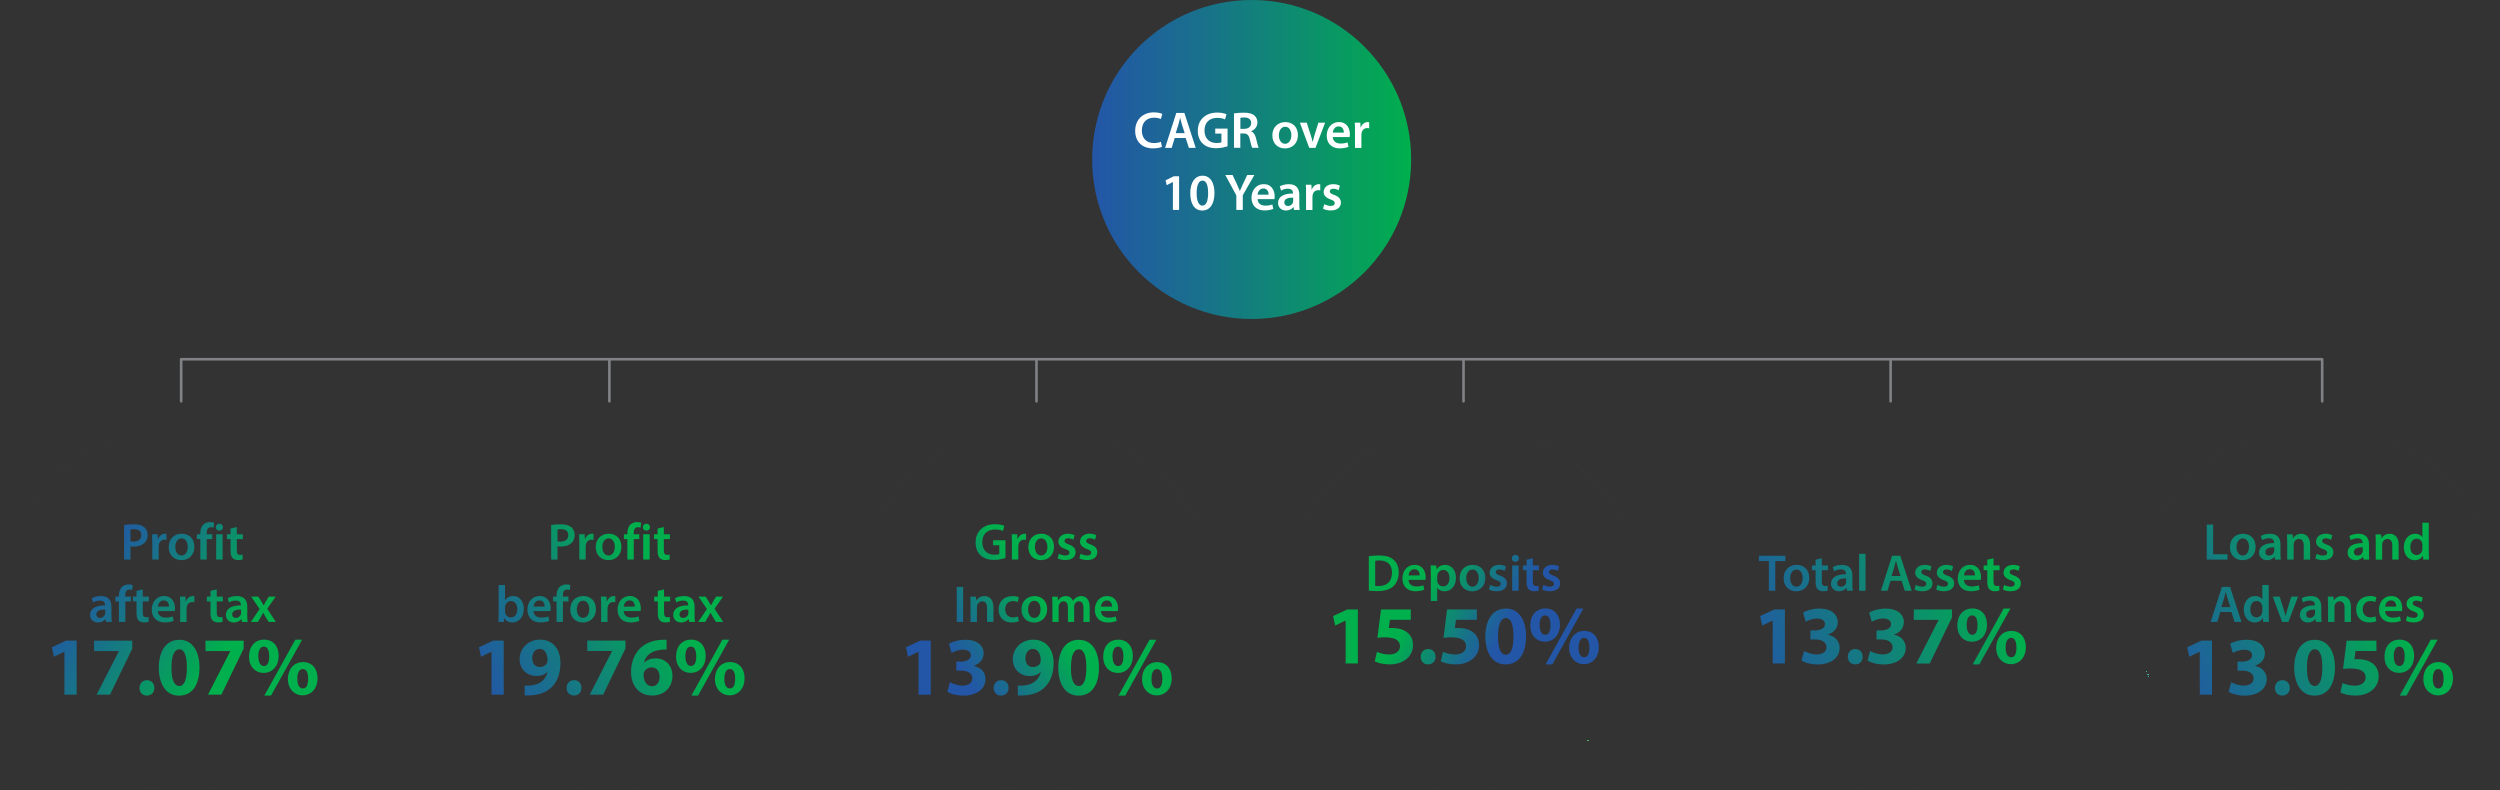 <?xml version="1.0" encoding="UTF-8"?>
<svg id="Layer_1" data-name="Layer 1" xmlns="http://www.w3.org/2000/svg" xmlns:xlink="http://www.w3.org/1999/xlink" viewBox="0 0 481.22 152.06">
  <rect x="0" y="0" width="481.22" height="152.06" fill="#333333" stroke="none"/>
  <defs>
    <style>
      .cls-1 {
        fill: url(#linear-gradient-2);
      }

      .cls-2 {
        fill: #fff;
      }

      .cls-3 {
        fill: url(#linear-gradient-17);
      }

      .cls-4 {
        fill: url(#linear-gradient-15);
      }

      .cls-5 {
        fill: url(#linear-gradient-18);
      }

      .cls-6 {
        fill: url(#linear-gradient-14);
      }

      .cls-7 {
        fill: url(#linear-gradient-20);
      }

      .cls-8 {
        fill: url(#linear-gradient-6);
      }

      .cls-9 {
        stroke: #808285;
        stroke-linecap: round;
        stroke-linejoin: round;
        stroke-width: .5px;
      }

      .cls-9, .cls-10 {
        fill: none;
      }

      .cls-11 {
        fill: url(#linear-gradient-11);
      }

      .cls-12 {
        fill: url(#linear-gradient-10);
      }

      .cls-13 {
        fill: url(#linear-gradient-16);
      }

      .cls-14 {
        fill: url(#linear-gradient-21);
      }

      .cls-15 {
        fill: url(#linear-gradient-5);
      }

      .cls-16 {
        clip-path: url(#clippath);
      }

      .cls-17 {
        fill: url(#linear-gradient-7);
      }

      .cls-18 {
        fill: url(#linear-gradient-24);
      }

      .cls-19 {
        fill: url(#linear-gradient-9);
      }

      .cls-20 {
        fill: url(#linear-gradient-22);
      }

      .cls-21 {
        fill: url(#linear-gradient-3);
      }

      .cls-22 {
        fill: url(#linear-gradient);
      }

      .cls-23 {
        fill: url(#linear-gradient-23);
      }

      .cls-24 {
        fill: url(#linear-gradient-19);
      }

      .cls-25 {
        fill: url(#linear-gradient-4);
      }

      .cls-26 {
        fill: url(#linear-gradient-8);
      }

      .cls-27 {
        fill: url(#linear-gradient-12);
      }

      .cls-28 {
        fill: url(#linear-gradient-13);
      }
    </style>
    <clipPath id="clippath">
      <path class="cls-10" d="m210.23,30.7c0,16.96,13.74,30.7,30.7,30.7,16.96,0,30.7-13.75,30.7-30.7,0-16.96-13.75-30.7-30.7-30.7-16.96,0-30.7,13.74-30.7,30.7"/>
    </clipPath>
    <linearGradient id="linear-gradient" x1="-49" y1="475.32" x2="-48" y2="475.32" gradientTransform="translate(3219.04 29216.47) scale(61.4 -61.4)" gradientUnits="userSpaceOnUse">
      <stop offset="0" stop-color="#2356a7"/>
      <stop offset=".3" stop-color="#1a6d8f"/>
      <stop offset=".92" stop-color="#03a754"/>
      <stop offset="1" stop-color="#00b04c"/>
    </linearGradient>
    <linearGradient id="linear-gradient-2" x1="-48.53" y1="477.38" x2="-47.53" y2="477.38" gradientTransform="translate(13518.58 17451.51) rotate(-31.3) scale(45.28 -45.28)" xlink:href="#linear-gradient"/>
    <linearGradient id="linear-gradient-3" x1="-48.53" y1="477.14" x2="-47.53" y2="477.14" gradientTransform="translate(13518.58 17451.51) rotate(-31.3) scale(45.28 -45.28)" xlink:href="#linear-gradient"/>
    <linearGradient id="linear-gradient-4" x1="-48.53" y1="476.91" x2="-47.53" y2="476.91" gradientTransform="translate(13518.58 17451.51) rotate(-31.3) scale(45.28 -45.28)" xlink:href="#linear-gradient"/>
    <linearGradient id="linear-gradient-5" x1="-48.71" y1="476.4" x2="-47.71" y2="476.4" gradientTransform="translate(11822.3 22252.62) rotate(-21.6) scale(52.07 -52.07)" xlink:href="#linear-gradient"/>
    <linearGradient id="linear-gradient-6" x1="-48.71" y1="476.17" x2="-47.71" y2="476.17" gradientTransform="translate(11822.3 22252.62) rotate(-21.6) scale(52.07 -52.07)" xlink:href="#linear-gradient"/>
    <linearGradient id="linear-gradient-7" x1="-34.53" y1="473.92" x2="-33.53" y2="473.92" gradientTransform="translate(3647.37 -7372.45) rotate(-151.7) scale(17.27 -17.27)" xlink:href="#linear-gradient"/>
    <linearGradient id="linear-gradient-8" x1="-34.53" y1="474.48" x2="-33.53" y2="474.48" gradientTransform="translate(3647.37 -7372.45) rotate(-151.7) scale(17.27 -17.27)" xlink:href="#linear-gradient"/>
    <linearGradient id="linear-gradient-9" x1="-51.37" y1="482.46" x2="-50.37" y2="482.46" gradientTransform="translate(6333.86 7566.14) rotate(-33.5) scale(19.91 -19.91)" xlink:href="#linear-gradient"/>
    <linearGradient id="linear-gradient-10" x1="-51.37" y1="481.98" x2="-50.37" y2="481.98" gradientTransform="translate(6333.86 7566.14) rotate(-33.5) scale(19.91 -19.91)" xlink:href="#linear-gradient"/>
    <linearGradient id="linear-gradient-11" x1="-51.37" y1="481.46" x2="-50.37" y2="481.46" gradientTransform="translate(6333.86 7566.14) rotate(-33.5) scale(19.91 -19.91)" xlink:href="#linear-gradient"/>
    <linearGradient id="linear-gradient-12" x1="-49.09" y1="477.89" x2="-48.09" y2="477.89" gradientTransform="translate(10835.94 15323.62) rotate(-29.4) scale(38.76 -38.76)" xlink:href="#linear-gradient"/>
    <linearGradient id="linear-gradient-13" x1="-49.09" y1="477.63" x2="-48.09" y2="477.63" gradientTransform="translate(10835.94 15323.62) rotate(-29.4) scale(38.76 -38.76)" xlink:href="#linear-gradient"/>
    <linearGradient id="linear-gradient-14" x1="-49.09" y1="477.35" x2="-48.09" y2="477.35" gradientTransform="translate(10835.94 15323.62) rotate(-29.4) scale(38.76 -38.76)" xlink:href="#linear-gradient"/>
    <linearGradient id="linear-gradient-15" x1="-48.21" y1="472.17" x2="-47.29" y2="472.17" gradientTransform="translate(-27253.7 22373.62) rotate(57) scale(74.89 -74.89)" gradientUnits="userSpaceOnUse">
      <stop offset="0" stop-color="#27aae1"/>
      <stop offset=".22" stop-color="#30acc3"/>
      <stop offset=".7" stop-color="#47b479"/>
      <stop offset="1" stop-color="#58b947"/>
    </linearGradient>
    <linearGradient id="linear-gradient-16" x1="-48.28" y1="471.96" x2="-47.36" y2="471.96" xlink:href="#linear-gradient-15"/>
    <linearGradient id="linear-gradient-17" x1="-46.18" y1="476.75" x2="-45.18" y2="476.75" gradientTransform="translate(27645.42 10716.42) rotate(-63.3) scale(61.11 -61.11)" xlink:href="#linear-gradient-15"/>
    <linearGradient id="linear-gradient-18" x1="-48.6" y1="475.14" x2="-47.6" y2="475.14" gradientTransform="translate(3694.28 33823.7) scale(70.94 -70.94)" xlink:href="#linear-gradient-15"/>
    <linearGradient id="linear-gradient-19" x1="-43.87" y1="471.51" x2="-42.87" y2="471.51" gradientTransform="translate(-12260.22 -29881.8) rotate(162.7) scale(68.6 -68.6)" xlink:href="#linear-gradient-15"/>
    <linearGradient id="linear-gradient-20" x1="-48.27" y1="472.37" x2="-47.27" y2="472.37" gradientTransform="translate(-27052.55 25968.56) rotate(52.2) scale(78.99 -78.99)" xlink:href="#linear-gradient-15"/>
    <linearGradient id="linear-gradient-21" x1="-44.48" y1="476.49" x2="-43.48" y2="476.49" gradientTransform="translate(29160.72 -5056.69) rotate(-94.8) scale(61.82 -61.82)" xlink:href="#linear-gradient-15"/>
    <linearGradient id="linear-gradient-22" x1="-52.22" y1="472.88" x2="-51.22" y2="472.88" gradientTransform="translate(-6812.38 13630.78) rotate(33.1) scale(31.87 -31.87)" xlink:href="#linear-gradient"/>
    <linearGradient id="linear-gradient-23" x1="-52.22" y1="472.56" x2="-51.22" y2="472.56" gradientTransform="translate(-6812.38 13630.78) rotate(33.1) scale(31.87 -31.87)" xlink:href="#linear-gradient"/>
    <linearGradient id="linear-gradient-24" x1="-52.22" y1="472.26" x2="-51.22" y2="472.26" gradientTransform="translate(-6812.38 13630.78) rotate(33.1) scale(31.87 -31.87)" xlink:href="#linear-gradient"/>
  </defs>
  <g class="cls-16">
    <rect class="cls-22" x="210.23" y="0" width="61.4" height="61.4"/>
  </g>
  <g>
    <path class="cls-2" d="m223.67,28.26c-.29.15-.93.3-1.73.3-2.13,0-3.43-1.33-3.43-3.38,0-2.21,1.54-3.55,3.59-3.55.81,0,1.39.17,1.63.3l-.27.98c-.32-.14-.76-.26-1.32-.26-1.36,0-2.35.86-2.35,2.47,0,1.47.87,2.42,2.34,2.42.5,0,1.02-.1,1.33-.25l.2.97Z"/>
    <path class="cls-2" d="m226.12,26.56l-.58,1.9h-1.27s2.15-6.72,2.15-6.72h1.56s2.18,6.72,2.18,6.72h-1.32s-.61-1.9-.61-1.9h-2.13Zm1.92-.93l-.53-1.65c-.13-.41-.24-.87-.34-1.26h-.02c-.1.39-.2.86-.32,1.26l-.52,1.65h1.72Z"/>
    <path class="cls-2" d="m236.29,28.15c-.43.16-1.27.38-2.16.38-1.14,0-1.99-.29-2.63-.9-.6-.57-.95-1.46-.94-2.47,0-2.12,1.51-3.49,3.74-3.49.83,0,1.48.17,1.78.32l-.27.99c-.37-.16-.82-.29-1.52-.29-1.43,0-2.44.85-2.44,2.41s.94,2.43,2.33,2.43c.44,0,.77-.06.93-.14v-1.67s-1.19,0-1.19,0v-.97h2.37v3.4Z"/>
    <path class="cls-2" d="m237.54,21.83c.46-.08,1.15-.14,1.85-.14.97,0,1.62.16,2.07.54.37.31.58.78.58,1.34,0,.87-.59,1.46-1.22,1.68v.03c.48.18.77.65.94,1.3.21.84.39,1.61.53,1.87h-1.26c-.1-.2-.26-.75-.45-1.58-.19-.88-.51-1.16-1.21-1.18h-.62s0,2.76,0,2.76h-1.22v-6.63Zm1.22,2.97h.73c.83,0,1.34-.44,1.34-1.11,0-.74-.52-1.08-1.31-1.08-.39,0-.64.03-.76.06v2.12Z"/>
    <path class="cls-2" d="m249.83,25.99c0,1.78-1.25,2.58-2.49,2.58-1.38,0-2.43-.95-2.43-2.5s1.05-2.57,2.51-2.57,2.41,1.02,2.41,2.49Zm-3.66.05c0,.94.46,1.64,1.21,1.64.7,0,1.19-.69,1.19-1.66,0-.76-.34-1.62-1.18-1.62s-1.22.84-1.22,1.64Z"/>
    <path class="cls-2" d="m251.53,23.61l.79,2.46c.14.43.24.82.33,1.22h.03c.09-.4.2-.78.33-1.22l.77-2.46h1.29s-1.85,4.85-1.85,4.85h-1.21s-1.8-4.85-1.8-4.85h1.33Z"/>
    <path class="cls-2" d="m256.55,26.38c.03.88.72,1.25,1.5,1.25.57,0,.98-.08,1.34-.22l.18.85c-.42.17-1,.3-1.69.3-1.57,0-2.5-.97-2.5-2.45,0-1.34.82-2.61,2.37-2.61s2.09,1.29,2.09,2.36c0,.23-.02.41-.04.52h-3.25Zm2.13-.86c0-.45-.19-1.19-1.01-1.19-.76,0-1.08.69-1.13,1.19h2.13Z"/>
    <path class="cls-2" d="m260.82,25.17c0-.66,0-1.13-.04-1.56h1.07s.04.93.04.93h.04c.24-.69.81-1.04,1.33-1.04.12,0,.19,0,.29.03v1.16c-.1-.02-.21-.04-.36-.04-.59,0-.99.38-1.1.93-.02.11-.04.24-.04.38v2.51h-1.23v-3.29Z"/>
  </g>
  <g>
    <path class="cls-2" d="m225.78,35.04h-.02s-1.19.6-1.19.6l-.21-.93,1.57-.78h1.03v6.48h-1.19v-5.37Z"/>
    <path class="cls-2" d="m233.77,37.13c0,2.08-.82,3.39-2.36,3.39s-2.29-1.35-2.3-3.33c0-2.01.86-3.37,2.37-3.37s2.29,1.39,2.29,3.31Zm-3.43.06c0,1.57.43,2.39,1.11,2.39.72,0,1.1-.88,1.1-2.43s-.36-2.39-1.1-2.39c-.66,0-1.12.81-1.11,2.43Z"/>
    <path class="cls-2" d="m237.98,40.41v-2.8s-2.12-3.92-2.12-3.92h1.4s.81,1.72.81,1.72c.23.5.4.88.58,1.33h.02c.17-.43.36-.85.59-1.33l.81-1.72h1.38s-2.23,3.89-2.23,3.89v2.83h-1.23Z"/>
    <path class="cls-2" d="m242.07,38.33c.03.88.72,1.25,1.5,1.25.57,0,.98-.08,1.34-.22l.18.85c-.42.17-1,.3-1.69.3-1.57,0-2.5-.97-2.5-2.45,0-1.34.82-2.61,2.37-2.61s2.09,1.29,2.09,2.36c0,.23-.02.41-.04.52h-3.25Zm2.13-.86c0-.45-.19-1.19-1.01-1.19-.76,0-1.08.69-1.13,1.19h2.13Z"/>
    <path class="cls-2" d="m249.07,40.41l-.08-.54h-.03c-.3.38-.81.65-1.43.65-.98,0-1.52-.71-1.52-1.44,0-1.23,1.09-1.84,2.88-1.83v-.08c0-.32-.13-.85-.99-.85-.48,0-.98.15-1.31.36l-.24-.8c.36-.22.99-.43,1.75-.43,1.55,0,2,.99,2,2.04v1.75c0,.44.02.87.07,1.17h-1.11Zm-.16-2.37c-.87-.02-1.69.17-1.69.91,0,.48.31.7.7.7.49,0,.85-.32.96-.67.03-.09.04-.19.04-.27v-.67Z"/>
    <path class="cls-2" d="m251.4,37.12c0-.66,0-1.13-.04-1.56h1.07s.04.93.04.93h.04c.24-.69.81-1.04,1.33-1.04.12,0,.19,0,.29.03v1.16c-.1-.02-.21-.04-.36-.04-.59,0-.99.38-1.1.93-.02.11-.04.24-.04.38v2.51h-1.23v-3.29Z"/>
    <path class="cls-2" d="m254.89,39.29c.28.17.81.35,1.25.35.54,0,.78-.22.78-.54s-.2-.5-.8-.71c-.95-.33-1.34-.85-1.33-1.42,0-.86.71-1.52,1.83-1.52.54,0,1.01.14,1.29.29l-.24.87c-.21-.12-.6-.28-1.03-.28s-.68.21-.68.51.23.46.85.68c.88.32,1.29.77,1.3,1.48,0,.88-.69,1.51-1.97,1.51-.59,0-1.12-.14-1.47-.34l.24-.89Z"/>
  </g>
  <path class="cls-1" d="m424.77,100.98h1.23v5.71s2.77,0,2.77,0v1.03h-4v-6.74Zm9.4,4.26c0,1.79-1.26,2.59-2.5,2.59-1.38,0-2.44-.95-2.44-2.51s1.05-2.58,2.52-2.58,2.42,1.02,2.42,2.5Zm-3.67.05c0,.94.46,1.65,1.21,1.65.7,0,1.19-.69,1.19-1.67,0-.76-.34-1.63-1.18-1.63s-1.22.84-1.22,1.65Zm7.42,2.43l-.08-.54h-.03c-.3.38-.81.65-1.44.65-.98,0-1.53-.71-1.53-1.45,0-1.23,1.09-1.85,2.89-1.84v-.08c0-.32-.13-.85-.99-.85-.48,0-.98.15-1.31.36l-.24-.8c.36-.22.99-.43,1.76-.43,1.56,0,2.01.99,2.01,2.05v1.76c0,.44.02.87.07,1.17h-1.11Zm-.16-2.38c-.87-.02-1.7.17-1.7.91,0,.48.31.7.7.7.49,0,.85-.32.96-.67.03-.09.04-.19.04-.27v-.67Zm2.5-1.04c0-.56-.01-1.03-.04-1.45h1.08s.06.73.06.73h.03c.21-.38.74-.84,1.55-.84.85,0,1.73.55,1.73,2.09v2.89h-1.23v-2.75c0-.7-.26-1.23-.93-1.23-.49,0-.83.35-.96.72-.04.11-.05.26-.05.4v2.86h-1.24v-3.42Zm5.66,2.29c.28.17.81.35,1.25.35.54,0,.78-.22.78-.54s-.2-.5-.8-.71c-.95-.33-1.35-.85-1.34-1.42,0-.86.71-1.53,1.84-1.53.54,0,1.01.14,1.29.29l-.24.87c-.21-.12-.6-.28-1.03-.28s-.68.21-.68.51.23.46.85.68c.88.32,1.29.77,1.3,1.49,0,.88-.69,1.52-1.98,1.52-.59,0-1.12-.14-1.48-.34l.24-.89Zm9.04,1.13l-.08-.54h-.03c-.3.38-.81.65-1.44.65-.98,0-1.53-.71-1.53-1.45,0-1.23,1.09-1.85,2.89-1.84v-.08c0-.32-.13-.85-.99-.85-.48,0-.98.15-1.31.36l-.24-.8c.36-.22.99-.43,1.76-.43,1.56,0,2.01.99,2.01,2.05v1.76c0,.44.02.87.07,1.17h-1.11Zm-.16-2.38c-.87-.02-1.7.17-1.7.91,0,.48.31.7.7.7.49,0,.85-.32.96-.67.03-.09.04-.19.04-.27v-.67Zm2.5-1.04c0-.56,0-1.03-.04-1.45h1.08s.06.73.06.73h.03c.21-.38.74-.84,1.55-.84.85,0,1.73.55,1.73,2.09v2.89h-1.23v-2.75c0-.7-.26-1.23-.93-1.23-.49,0-.83.35-.96.72-.04.11-.05.26-.05.4v2.86h-1.24v-3.42Zm10.21-3.68v5.73c0,.5.02,1.04.04,1.37h-1.1s-.05-.77-.05-.77h-.02c-.29.54-.88.88-1.59.88-1.16,0-2.08-.99-2.08-2.49,0-1.63,1.01-2.6,2.18-2.6.67,0,1.15.28,1.37.64h.02s0-2.76,0-2.76h1.23Zm-1.23,4.26c0-.1-.01-.22-.03-.32-.11-.48-.5-.87-1.06-.87-.79,0-1.23.7-1.23,1.61s.44,1.54,1.22,1.54c.5,0,.94-.34,1.06-.87.03-.11.04-.23.04-.36v-.73Z"/>
  <path class="cls-21" d="m427.38,117.8l-.58,1.91h-1.27s2.16-6.74,2.16-6.74h1.57s2.19,6.74,2.19,6.74h-1.32s-.61-1.91-.61-1.91h-2.14Zm1.93-.93l-.53-1.66c-.13-.41-.24-.87-.34-1.26h-.02c-.1.39-.2.86-.32,1.26l-.52,1.66h1.73Zm7.39-4.26v5.73c0,.5.02,1.04.04,1.37h-1.1s-.05-.77-.05-.77h-.02c-.29.54-.88.88-1.59.88-1.16,0-2.08-.99-2.08-2.49-.01-1.63,1.01-2.6,2.18-2.6.67,0,1.15.28,1.37.64h.02s0-2.76,0-2.76h1.23Zm-1.23,4.26c0-.1-.01-.22-.03-.32-.11-.48-.5-.87-1.06-.87-.79,0-1.23.7-1.23,1.61s.44,1.54,1.22,1.54c.5,0,.94-.34,1.06-.87.03-.11.04-.23.04-.36v-.73Zm3.33-2.03l.79,2.47c.14.43.24.82.33,1.22h.03c.09-.4.2-.78.33-1.22l.77-2.47h1.3s-1.86,4.87-1.86,4.87h-1.21s-1.81-4.87-1.81-4.87h1.33Zm6.98,4.87l-.08-.54h-.03c-.3.38-.81.65-1.44.65-.98,0-1.53-.71-1.53-1.45,0-1.23,1.09-1.85,2.89-1.84v-.08c0-.32-.13-.85-.99-.85-.48,0-.98.15-1.31.36l-.24-.8c.36-.22.99-.43,1.76-.43,1.56,0,2.01.99,2.01,2.05v1.76c0,.44.02.87.07,1.17h-1.11Zm-.16-2.38c-.87-.02-1.7.17-1.7.91,0,.48.31.7.7.7.49,0,.85-.32.96-.67.03-.09.04-.19.04-.27v-.67Zm2.5-1.04c0-.56-.01-1.03-.04-1.45h1.08s.06.73.06.73h.03c.21-.38.74-.84,1.55-.84.85,0,1.73.55,1.73,2.09v2.89h-1.23v-2.75c0-.7-.26-1.23-.93-1.23-.49,0-.83.35-.96.72-.04.11-.05.26-.05.4v2.86h-1.24v-3.42Zm9.3,3.27c-.26.12-.77.25-1.38.25-1.52,0-2.51-.97-2.51-2.48s1-2.6,2.71-2.6c.45,0,.91.1,1.19.23l-.22.92c-.2-.09-.49-.19-.93-.19-.94,0-1.5.69-1.49,1.58,0,1,.65,1.57,1.49,1.57.43,0,.73-.09.97-.19l.17.91Zm1.69-1.94c.03.88.72,1.26,1.5,1.26.57,0,.98-.08,1.35-.22l.18.85c-.42.17-1,.3-1.7.3-1.58,0-2.51-.97-2.51-2.46,0-1.35.82-2.62,2.38-2.62,1.58,0,2.1,1.3,2.1,2.37,0,.23-.02.41-.04.52h-3.26Zm2.14-.86c.01-.45-.19-1.19-1.01-1.19-.76,0-1.08.69-1.13,1.19h2.14Zm2.09,1.82c.28.17.81.35,1.25.35.54,0,.78-.22.78-.54s-.2-.5-.8-.71c-.95-.33-1.35-.85-1.34-1.42,0-.86.71-1.53,1.84-1.53.54,0,1.01.14,1.29.29l-.24.87c-.21-.12-.6-.28-1.03-.28s-.68.21-.68.51.23.46.85.68c.88.32,1.29.77,1.3,1.49,0,.88-.69,1.52-1.98,1.52-.59,0-1.12-.14-1.48-.34l.24-.89Z"/>
  <path class="cls-25" d="m423.42,125.47h-.03s-1.98.94-1.98.94l-.4-1.82,2.75-1.28h2.02v10.4h-2.35v-8.24Zm6.05,5.86c.43.22,1.42.64,2.42.64,1.26,0,1.9-.61,1.9-1.39,0-1.02-1.02-1.49-2.1-1.49h-.99v-1.74h.94c.82-.02,1.86-.32,1.86-1.2,0-.62-.51-1.09-1.54-1.09-.85,0-1.74.37-2.18.62l-.5-1.76c.62-.4,1.87-.78,3.22-.78,2.22,0,3.46,1.17,3.46,2.59,0,1.1-.62,1.97-1.9,2.42v.03c1.25.22,2.26,1.17,2.26,2.53,0,1.84-1.62,3.19-4.26,3.19-1.34,0-2.48-.35-3.09-.74l.5-1.82Zm8.42,1.09c0-.86.59-1.49,1.44-1.49s1.42.61,1.42,1.49-.58,1.47-1.44,1.47-1.42-.62-1.42-1.47Zm11.56-3.95c0,3.22-1.3,5.43-3.95,5.43s-3.87-2.42-3.89-5.36c0-3.01,1.28-5.39,3.97-5.39s3.87,2.48,3.87,5.33Zm-5.39.06c-.02,2.38.56,3.52,1.5,3.52s1.46-1.18,1.46-3.55-.5-3.52-1.47-3.52c-.9,0-1.5,1.14-1.49,3.55Zm13.38-3.22h-4.03s-.22,1.6-.22,1.6c.22-.03.42-.03.67-.03.99,0,2,.22,2.74.75.78.53,1.26,1.39,1.26,2.61,0,1.94-1.66,3.65-4.47,3.65-1.26,0-2.32-.29-2.9-.59l.43-1.82c.46.22,1.41.51,2.35.51,1.01,0,2.08-.48,2.08-1.58s-.85-1.73-2.93-1.73c-.58,0-.98.03-1.41.1l.69-5.46h5.73v2Zm7.25.91c0,2.18-1.38,3.31-2.88,3.31-1.58,0-2.83-1.18-2.83-3.14s1.14-3.27,2.91-3.27,2.8,1.31,2.8,3.09Zm-3.91.11c0,1.09.37,1.87,1.07,1.87s1.02-.7,1.02-1.87c0-1.06-.29-1.87-1.04-1.87s-1.06.83-1.06,1.87Zm1.15,7.56l5.97-10.76h1.31s-5.99,10.76-5.99,10.76h-1.3Zm10.24-3.35c0,2.18-1.38,3.31-2.88,3.31s-2.82-1.18-2.83-3.14c0-1.86,1.14-3.27,2.91-3.27s2.8,1.31,2.8,3.09Zm-3.89.11c-.02,1.09.35,1.87,1.06,1.87s1.02-.7,1.02-1.87c0-1.06-.27-1.87-1.02-1.87s-1.06.83-1.06,1.87Z"/>
  <path class="cls-15" d="m340.49,108h-1.92v-1.03h5.09v1.03h-1.94s0,5.71,0,5.71h-1.23v-5.71Zm7.77,3.23c0,1.79-1.26,2.59-2.5,2.59-1.38,0-2.44-.95-2.44-2.51s1.05-2.58,2.52-2.58,2.42,1.02,2.42,2.5Zm-3.67.05c0,.94.46,1.65,1.21,1.65.7,0,1.19-.69,1.19-1.67,0-.76-.34-1.63-1.18-1.63s-1.22.84-1.22,1.65Zm6.09-3.83v1.39s1.17,0,1.17,0v.92h-1.17s0,2.15,0,2.15c0,.59.16.9.63.9.21,0,.37-.03.48-.06l.02.94c-.18.07-.5.12-.89.12-.45,0-.83-.15-1.06-.4-.26-.28-.38-.72-.38-1.36v-2.29s-.7,0-.7,0v-.92h.7s0-1.1,0-1.1l1.2-.29Zm4.84,6.26l-.08-.54h-.03c-.3.38-.81.65-1.44.65-.98,0-1.53-.71-1.53-1.45,0-1.23,1.09-1.85,2.89-1.84v-.08c0-.32-.13-.85-.99-.85-.48,0-.98.15-1.31.36l-.24-.8c.36-.22.99-.43,1.76-.43,1.56,0,2.01.99,2.01,2.05v1.76c0,.44.02.87.07,1.17h-1.11Zm-.16-2.38c-.87-.02-1.7.17-1.7.91,0,.48.31.7.7.7.49,0,.85-.32.96-.67.03-.09.04-.19.04-.27v-.67Zm2.5-4.72h1.24v7.1h-1.24v-7.1Zm6.04,5.19l-.58,1.91h-1.27s2.16-6.74,2.16-6.74h1.57s2.19,6.74,2.19,6.74h-1.32s-.61-1.91-.61-1.91h-2.14Zm1.93-.93l-.53-1.66c-.13-.41-.24-.87-.34-1.26h-.02c-.1.39-.2.86-.32,1.26l-.52,1.66h1.73Zm2.93,1.71c.28.17.81.35,1.25.35.54,0,.78-.22.78-.54s-.2-.5-.8-.71c-.95-.33-1.35-.85-1.34-1.42,0-.86.71-1.53,1.84-1.53.54,0,1.01.14,1.29.29l-.24.87c-.21-.12-.6-.28-1.03-.28s-.68.21-.68.51.23.46.85.68c.88.32,1.29.77,1.3,1.49,0,.88-.69,1.52-1.98,1.52-.59,0-1.12-.14-1.48-.34l.24-.89Zm4.17,0c.28.17.81.35,1.25.35.54,0,.78-.22.78-.54s-.2-.5-.8-.71c-.95-.33-1.35-.85-1.34-1.42,0-.86.71-1.53,1.84-1.53.54,0,1.01.14,1.29.29l-.24.87c-.21-.12-.6-.28-1.03-.28s-.68.21-.68.51.23.46.85.68c.88.32,1.29.77,1.3,1.49,0,.88-.69,1.52-1.98,1.52-.59,0-1.12-.14-1.48-.34l.24-.89Zm5.1-.96c.03.88.72,1.26,1.5,1.26.57,0,.98-.08,1.35-.22l.18.85c-.42.17-1,.3-1.7.3-1.58,0-2.51-.97-2.51-2.46,0-1.35.82-2.62,2.38-2.62s2.1,1.3,2.1,2.37c0,.23-.02.41-.04.52h-3.26Zm2.14-.86c.01-.45-.19-1.19-1.01-1.19-.76,0-1.08.69-1.13,1.19h2.14Zm3.56-3.31v1.39s1.17,0,1.17,0v.92h-1.17s0,2.15,0,2.15c0,.59.16.9.63.9.21,0,.37-.03.48-.06l.02.94c-.18.07-.5.12-.89.12-.45,0-.83-.15-1.06-.4-.26-.28-.38-.72-.38-1.36v-2.29s-.7,0-.7,0v-.92h.7s0-1.1,0-1.1l1.2-.29Zm2.04,5.13c.28.17.81.35,1.25.35.54,0,.78-.22.78-.54s-.2-.5-.8-.71c-.95-.33-1.35-.85-1.34-1.42,0-.86.71-1.53,1.84-1.53.54,0,1.01.14,1.29.29l-.24.87c-.21-.12-.6-.28-1.03-.28s-.68.21-.68.51.23.46.85.68c.88.32,1.29.77,1.3,1.49,0,.88-.69,1.52-1.98,1.52-.59,0-1.12-.14-1.48-.34l.24-.89Z"/>
  <path class="cls-8" d="m341.21,119.47h-.03s-1.98.94-1.98.94l-.4-1.82,2.75-1.28h2.02v10.4h-2.35v-8.24Zm6.05,5.86c.43.22,1.42.64,2.42.64,1.26,0,1.9-.61,1.9-1.39,0-1.02-1.02-1.49-2.1-1.49h-.99v-1.74h.94c.82-.02,1.86-.32,1.86-1.2,0-.62-.51-1.09-1.54-1.09-.85,0-1.74.37-2.18.62l-.5-1.76c.62-.4,1.87-.78,3.22-.78,2.22,0,3.46,1.17,3.46,2.59,0,1.1-.62,1.97-1.9,2.42v.03c1.25.22,2.26,1.17,2.26,2.53,0,1.84-1.62,3.19-4.26,3.19-1.34,0-2.48-.35-3.09-.74l.5-1.82Zm8.42,1.09c0-.86.59-1.49,1.44-1.49s1.42.61,1.42,1.49-.58,1.47-1.44,1.47-1.42-.62-1.42-1.47Zm4.3-1.09c.43.22,1.42.64,2.42.64,1.26,0,1.9-.61,1.9-1.39,0-1.02-1.02-1.49-2.1-1.49h-.99v-1.74h.94c.82-.02,1.86-.32,1.86-1.2,0-.62-.51-1.09-1.54-1.09-.85,0-1.74.37-2.18.62l-.5-1.76c.62-.4,1.87-.78,3.22-.78,2.22,0,3.46,1.17,3.46,2.59,0,1.1-.62,1.97-1.9,2.42v.03c1.25.22,2.26,1.17,2.26,2.53,0,1.84-1.62,3.19-4.26,3.19-1.34,0-2.48-.35-3.09-.74l.5-1.82Zm15.75-8.02v1.54s-4.29,8.87-4.29,8.87h-2.58s4.29-8.37,4.29-8.37v-.03s-4.77,0-4.77,0v-2h7.35Zm6.74,2.91c0,2.18-1.38,3.31-2.88,3.31-1.58,0-2.83-1.18-2.83-3.14s1.14-3.27,2.91-3.27,2.8,1.31,2.8,3.09Zm-3.91.11c0,1.09.37,1.87,1.07,1.87s1.02-.7,1.02-1.87c0-1.06-.29-1.87-1.04-1.87s-1.06.83-1.06,1.87Zm1.15,7.56l5.97-10.76h1.31s-5.99,10.76-5.99,10.76h-1.3Zm10.24-3.35c0,2.18-1.38,3.31-2.88,3.31s-2.82-1.18-2.83-3.14c0-1.86,1.14-3.27,2.91-3.27s2.8,1.31,2.8,3.09Zm-3.89.11c-.02,1.09.35,1.87,1.06,1.87s1.02-.7,1.02-1.87c0-1.06-.27-1.87-1.02-1.87s-1.06.83-1.06,1.87Z"/>
  <path class="cls-17" d="m263.48,107.06c.54-.09,1.23-.14,1.96-.14,1.26,0,2.13.26,2.75.78.65.53,1.05,1.33,1.05,2.48s-.41,2.1-1.05,2.68c-.67.61-1.74.92-3.05.92-.72,0-1.26-.04-1.66-.09v-6.63Zm1.23,5.71c.17.03.43.03.68.03,1.6,0,2.55-.87,2.55-2.58.01-1.49-.85-2.34-2.39-2.34-.39,0-.67.03-.84.07v4.82Zm6.42-1.15c.03.88.72,1.26,1.5,1.26.57,0,.98-.08,1.35-.22l.18.85c-.42.17-1,.3-1.7.3-1.58,0-2.51-.97-2.51-2.46,0-1.35.82-2.62,2.38-2.62s2.1,1.3,2.1,2.37c0,.23-.02.41-.04.52h-3.26Zm2.14-.86c.01-.45-.19-1.19-1.01-1.19-.76,0-1.08.69-1.13,1.19h2.14Zm2.15-.3c0-.64-.02-1.16-.04-1.62h1.08s.06.75.06.75h.02c.36-.55.93-.86,1.67-.86,1.12,0,2.05.96,2.05,2.48,0,1.76-1.11,2.61-2.22,2.61-.61,0-1.12-.26-1.37-.65h-.02s0,2.52,0,2.52h-1.23v-5.23Zm1.23,1.21c0,.12,0,.23.04.34.12.5.56.86,1.08.86.78,0,1.24-.65,1.24-1.61,0-.86-.42-1.56-1.21-1.56-.51,0-.98.37-1.1.91-.03.1-.05.21-.05.31v.75Zm9.25-.44c0,1.79-1.26,2.59-2.5,2.59-1.38,0-2.44-.95-2.44-2.51s1.05-2.58,2.52-2.58,2.42,1.02,2.42,2.5Zm-3.67.05c0,.94.46,1.65,1.21,1.65.7,0,1.19-.69,1.19-1.67,0-.76-.34-1.63-1.18-1.63s-1.22.84-1.22,1.65Zm4.62,1.3c.28.17.81.35,1.25.35.54,0,.78-.22.78-.54s-.2-.5-.8-.71c-.95-.33-1.35-.85-1.34-1.42,0-.86.71-1.53,1.84-1.53.54,0,1.01.14,1.29.29l-.24.87c-.21-.12-.6-.28-1.03-.28s-.68.21-.68.51.23.46.85.68c.88.32,1.29.77,1.3,1.49,0,.88-.69,1.52-1.98,1.52-.59,0-1.12-.14-1.48-.34l.24-.89Zm5.54-5.1c0,.37-.27.66-.7.66s-.68-.29-.68-.66.28-.67.69-.67.68.29.69.67Zm-1.31,6.23v-4.87h1.24v4.87h-1.24Zm3.97-6.26v1.39s1.17,0,1.17,0v.92h-1.17s0,2.15,0,2.15c0,.59.16.9.63.9.21,0,.37-.03.48-.06l.02.94c-.18.07-.5.12-.89.12-.45,0-.83-.15-1.06-.4-.26-.28-.38-.72-.38-1.36v-2.29s-.7,0-.7,0v-.92h.7s0-1.1,0-1.1l1.2-.29Zm2.04,5.13c.28.17.81.35,1.25.35.54,0,.78-.22.78-.54s-.2-.5-.8-.71c-.95-.33-1.35-.85-1.34-1.42,0-.86.71-1.53,1.84-1.53.54,0,1.01.14,1.29.29l-.24.87c-.21-.12-.6-.28-1.03-.28s-.68.21-.68.51.23.46.85.68c.88.32,1.29.77,1.3,1.49,0,.88-.69,1.52-1.98,1.52-.59,0-1.12-.14-1.48-.34l.24-.89Z"/>
  <path class="cls-26" d="m259.01,119.47h-.03s-1.98.94-1.98.94l-.4-1.82,2.75-1.28h2.02v10.4h-2.35v-8.24Zm12.56-.16h-4.03s-.22,1.6-.22,1.6c.22-.03.42-.03.67-.03.99,0,2,.22,2.74.75.78.53,1.26,1.39,1.26,2.61,0,1.94-1.66,3.65-4.47,3.65-1.26,0-2.32-.29-2.9-.59l.43-1.82c.46.22,1.41.51,2.35.51,1.01,0,2.08-.48,2.08-1.58s-.85-1.73-2.93-1.73c-.58,0-.98.03-1.41.1l.69-5.46h5.73v2Zm1.9,7.11c0-.86.59-1.49,1.44-1.49s1.42.61,1.42,1.49-.58,1.47-1.44,1.47-1.42-.62-1.42-1.47Zm10.82-7.11h-4.03s-.22,1.6-.22,1.6c.22-.03.42-.03.67-.03.99,0,2,.22,2.74.75.78.53,1.26,1.39,1.26,2.61,0,1.94-1.66,3.65-4.47,3.65-1.26,0-2.32-.29-2.9-.59l.43-1.82c.46.22,1.41.51,2.35.51,1.01,0,2.08-.48,2.08-1.58s-.85-1.73-2.93-1.73c-.58,0-.98.03-1.41.1l.69-5.46h5.73v2Zm9.46,3.15c0,3.22-1.3,5.43-3.95,5.43s-3.87-2.42-3.89-5.36c0-3.01,1.28-5.39,3.97-5.39s3.87,2.48,3.87,5.33Zm-5.39.06c-.02,2.38.56,3.52,1.5,3.52s1.46-1.18,1.46-3.55-.5-3.52-1.47-3.52c-.9,0-1.5,1.14-1.49,3.55Zm11.91-2.3c0,2.18-1.38,3.31-2.88,3.31-1.58,0-2.83-1.18-2.83-3.14s1.14-3.27,2.91-3.27,2.8,1.31,2.8,3.09Zm-3.91.11c0,1.09.37,1.87,1.07,1.87s1.02-.7,1.02-1.87c0-1.06-.29-1.87-1.04-1.87s-1.06.83-1.06,1.87Zm1.15,7.56l5.97-10.76h1.31s-5.99,10.76-5.99,10.76h-1.3Zm10.24-3.35c0,2.18-1.38,3.31-2.88,3.31s-2.82-1.18-2.83-3.14c0-1.86,1.14-3.27,2.91-3.27s2.8,1.31,2.8,3.09Zm-3.89.11c-.02,1.09.35,1.87,1.06,1.87s1.02-.7,1.02-1.87c0-1.06-.27-1.87-1.02-1.87s-1.06.83-1.06,1.87Z"/>
  <path class="cls-19" d="m193.54,107.4c-.43.16-1.27.38-2.17.38-1.14,0-2-.29-2.64-.9-.6-.57-.95-1.46-.94-2.48,0-2.13,1.52-3.5,3.75-3.5.83,0,1.48.17,1.79.32l-.27.99c-.37-.16-.82-.29-1.53-.29-1.44,0-2.45.85-2.45,2.42s.94,2.44,2.34,2.44c.44,0,.77-.06.93-.14v-1.68s-1.19,0-1.19,0v-.97h2.38v3.41Zm1.24-2.99c0-.66-.01-1.13-.04-1.57h1.07s.04.93.04.93h.04c.24-.69.81-1.04,1.33-1.04.12,0,.19,0,.29.03v1.16c-.1-.02-.21-.04-.36-.04-.59,0-.99.38-1.1.93-.02.11-.04.24-.04.38v2.52h-1.23v-3.3Zm8.1.82c0,1.79-1.26,2.59-2.5,2.59-1.38,0-2.44-.95-2.44-2.51s1.05-2.58,2.52-2.58,2.42,1.02,2.42,2.5Zm-3.67.05c0,.94.46,1.65,1.21,1.65.7,0,1.19-.69,1.19-1.67,0-.76-.34-1.63-1.18-1.63s-1.22.84-1.22,1.65Zm4.62,1.3c.28.17.81.35,1.25.35.54,0,.78-.22.78-.54s-.2-.5-.8-.71c-.95-.33-1.35-.85-1.34-1.42,0-.86.71-1.53,1.84-1.53.54,0,1.01.14,1.29.29l-.24.87c-.21-.12-.6-.28-1.03-.28s-.68.21-.68.51.23.46.85.68c.88.32,1.29.77,1.3,1.49,0,.88-.69,1.52-1.98,1.52-.59,0-1.12-.14-1.48-.34l.24-.89Zm4.17,0c.28.17.81.35,1.25.35.54,0,.78-.22.78-.54s-.2-.5-.8-.71c-.95-.33-1.35-.85-1.34-1.42,0-.86.71-1.53,1.84-1.53.54,0,1.01.14,1.29.29l-.24.87c-.21-.12-.6-.28-1.03-.28s-.68.21-.68.51.23.46.85.68c.88.32,1.29.77,1.3,1.49,0,.88-.69,1.52-1.98,1.52-.59,0-1.12-.14-1.48-.34l.24-.89Z"/>
  <path class="cls-12" d="m185.39,112.98v6.74h-1.23v-6.74h1.23Zm1.42,3.32c0-.56,0-1.03-.04-1.45h1.08s.06.73.06.73h.03c.21-.38.74-.84,1.55-.84.85,0,1.73.55,1.73,2.09v2.89h-1.23v-2.75c0-.7-.26-1.23-.93-1.23-.49,0-.83.35-.96.72-.04.11-.05.26-.05.4v2.86h-1.24v-3.42Zm9.3,3.27c-.26.12-.77.25-1.38.25-1.52,0-2.51-.97-2.51-2.48s1-2.6,2.71-2.6c.45,0,.91.1,1.19.23l-.22.92c-.2-.09-.49-.19-.93-.19-.94,0-1.5.69-1.49,1.58,0,1,.65,1.57,1.49,1.57.43,0,.73-.09.97-.19l.17.91Zm5.45-2.33c0,1.79-1.26,2.59-2.5,2.59-1.38,0-2.44-.95-2.44-2.51s1.05-2.58,2.52-2.58,2.42,1.02,2.42,2.5Zm-3.67.05c0,.94.46,1.65,1.21,1.65.7,0,1.19-.69,1.19-1.67,0-.76-.34-1.63-1.18-1.63s-1.22.84-1.22,1.65Zm4.68-.99c0-.56-.01-1.03-.04-1.45h1.06s.05.72.05.72h.03c.24-.38.68-.83,1.5-.83.64,0,1.14.36,1.35.9h.02c.17-.27.37-.47.6-.61.27-.19.58-.29.98-.29.81,0,1.63.55,1.63,2.11v2.87h-1.2v-2.69c0-.81-.28-1.29-.87-1.29-.42,0-.73.3-.86.65-.03.12-.06.27-.06.41v2.92h-1.2v-2.82c0-.68-.27-1.16-.84-1.16-.46,0-.77.36-.88.7-.05.12-.07.26-.07.4v2.88h-1.2v-3.42Zm9.35,1.33c.03.88.72,1.26,1.5,1.26.57,0,.98-.08,1.35-.22l.18.85c-.42.17-1,.3-1.7.3-1.58,0-2.51-.97-2.51-2.46,0-1.35.82-2.62,2.38-2.62s2.1,1.3,2.1,2.37c0,.23-.02.41-.04.52h-3.26Zm2.14-.86c.01-.45-.19-1.19-1.01-1.19-.76,0-1.08.69-1.13,1.19h2.14Z"/>
  <path class="cls-11" d="m176.8,125.47h-.03s-1.98.94-1.98.94l-.4-1.82,2.75-1.28h2.02v10.4h-2.35v-8.24Zm6.05,5.86c.43.22,1.42.64,2.42.64,1.26,0,1.9-.61,1.9-1.39,0-1.02-1.02-1.49-2.1-1.49h-.99v-1.74h.94c.82-.02,1.86-.32,1.86-1.2,0-.62-.51-1.09-1.54-1.09-.85,0-1.74.37-2.18.62l-.5-1.76c.62-.4,1.87-.78,3.22-.78,2.22,0,3.46,1.17,3.46,2.59,0,1.1-.62,1.97-1.9,2.42v.03c1.25.22,2.26,1.17,2.26,2.53,0,1.84-1.62,3.19-4.26,3.19-1.34,0-2.48-.35-3.09-.74l.5-1.82Zm8.42,1.09c0-.86.59-1.49,1.44-1.49s1.42.61,1.42,1.49-.58,1.47-1.44,1.47-1.42-.62-1.42-1.47Zm4.64-.46c.3.03.58.03,1.06,0,.74-.05,1.49-.26,2.05-.64.67-.46,1.12-1.14,1.31-1.92l-.05-.02c-.46.48-1.14.75-2.08.75-1.76,0-3.25-1.23-3.25-3.25s1.63-3.75,3.92-3.75c2.67,0,3.94,2.05,3.94,4.48,0,2.16-.69,3.75-1.82,4.79-.99.9-2.35,1.39-3.97,1.46-.42.03-.83.02-1.1,0v-1.9Zm1.47-5.22c0,.9.48,1.66,1.47,1.66.66,0,1.12-.32,1.34-.69.08-.14.13-.3.13-.61,0-1.1-.42-2.19-1.52-2.19-.83,0-1.44.74-1.42,1.82Zm14.16,1.73c0,3.22-1.3,5.43-3.95,5.43s-3.87-2.42-3.89-5.36c0-3.01,1.28-5.39,3.97-5.39s3.87,2.48,3.87,5.33Zm-5.39.06c-.02,2.38.56,3.52,1.5,3.52s1.46-1.18,1.46-3.55-.5-3.52-1.47-3.52c-.9,0-1.5,1.14-1.49,3.55Zm11.91-2.3c0,2.18-1.38,3.31-2.88,3.31-1.58,0-2.83-1.18-2.83-3.14s1.14-3.27,2.91-3.27,2.8,1.31,2.8,3.09Zm-3.91.11c0,1.09.37,1.87,1.07,1.87s1.02-.7,1.02-1.87c0-1.06-.29-1.87-1.04-1.87s-1.06.83-1.06,1.87Zm1.15,7.56l5.97-10.76h1.31s-5.99,10.76-5.99,10.76h-1.3Zm10.24-3.35c0,2.18-1.38,3.31-2.88,3.31s-2.82-1.18-2.83-3.14c0-1.86,1.14-3.27,2.91-3.27s2.8,1.31,2.8,3.09Zm-3.89.11c-.02,1.09.35,1.87,1.06,1.87s1.02-.7,1.02-1.87c0-1.06-.27-1.87-1.02-1.87s-1.06.83-1.06,1.87Z"/>
  <path class="cls-27" d="m106.09,101.06c.44-.08,1.05-.14,1.88-.14.9,0,1.56.19,1.99.55.4.33.66.86.66,1.49s-.2,1.17-.58,1.53c-.49.49-1.26.72-2.13.72-.23,0-.44,0-.6-.04v2.54h-1.22v-6.65Zm1.22,3.14c.15.04.35.05.6.05.92,0,1.48-.45,1.48-1.24s-.52-1.15-1.37-1.15c-.34,0-.58.03-.71.06v2.28Zm4.2.21c0-.66-.01-1.13-.04-1.57h1.07s.04.93.04.93h.04c.24-.69.81-1.04,1.33-1.04.12,0,.19,0,.29.03v1.16c-.1-.02-.21-.04-.36-.04-.59,0-.99.38-1.1.93-.02.11-.04.24-.04.38v2.52h-1.23v-3.3Zm8.1.82c0,1.79-1.26,2.59-2.5,2.59-1.38,0-2.44-.95-2.44-2.51s1.05-2.58,2.52-2.58,2.42,1.02,2.42,2.5Zm-3.67.05c0,.94.46,1.65,1.21,1.65.7,0,1.19-.69,1.19-1.67,0-.76-.34-1.63-1.18-1.63s-1.22.84-1.22,1.65Zm4.82,2.43v-3.95s-.66,0-.66,0v-.92h.66s0-.21,0-.21c0-.63.17-1.26.59-1.66.36-.34.85-.47,1.27-.47.33,0,.59.05.79.12l-.09.95c-.13-.05-.3-.09-.52-.09-.61,0-.82.51-.82,1.11v.25s1.07,0,1.07,0v.92h-1.06s0,3.95,0,3.95h-1.23Zm4.36-6.23c0,.37-.27.66-.7.66s-.68-.29-.68-.66.28-.67.69-.67.68.29.69.67Zm-1.31,6.23v-4.87h1.24v4.87h-1.24Zm3.97-6.26v1.39s1.17,0,1.17,0v.92h-1.17s0,2.15,0,2.15c0,.59.16.9.63.9.21,0,.37-.03.48-.06l.02.94c-.18.07-.5.12-.89.12-.45,0-.83-.15-1.06-.4-.26-.28-.38-.72-.38-1.36v-2.29s-.7,0-.7,0v-.92h.7s0-1.1,0-1.1l1.2-.29Z"/>
  <path class="cls-28" d="m95.94,119.71c.02-.33.04-.87.04-1.37v-5.73h1.23v2.9s.02,0,.02,0c.3-.47.83-.78,1.56-.78,1.19,0,2.04.99,2.03,2.47,0,1.75-1.11,2.62-2.21,2.62-.63,0-1.19-.24-1.54-.84h-.02s-.06.73-.06.73h-1.05Zm1.27-2.01c0,.1,0,.2.03.29.13.49.56.86,1.09.86.77,0,1.24-.62,1.24-1.6,0-.86-.41-1.56-1.23-1.56-.5,0-.95.36-1.09.9-.02.09-.04.2-.04.32v.79Zm5.49-.08c.03.88.72,1.26,1.5,1.26.57,0,.98-.08,1.35-.22l.18.85c-.42.17-1,.3-1.7.3-1.58,0-2.51-.97-2.51-2.46,0-1.35.82-2.62,2.38-2.62s2.1,1.3,2.1,2.37c0,.23-.02.41-.04.52h-3.26Zm2.14-.86c.01-.45-.19-1.19-1.01-1.19-.76,0-1.08.69-1.13,1.19h2.14Zm2.29,2.95v-3.95s-.66,0-.66,0v-.92h.66s0-.21,0-.21c0-.63.17-1.26.59-1.66.36-.34.85-.47,1.27-.47.33,0,.59.05.79.12l-.09.95c-.13-.05-.3-.09-.52-.09-.61,0-.82.51-.82,1.11v.25s1.07,0,1.07,0v.92h-1.06s0,3.95,0,3.95h-1.23Zm7.57-2.48c0,1.79-1.26,2.59-2.5,2.59-1.38,0-2.44-.95-2.44-2.51s1.05-2.58,2.52-2.58,2.42,1.02,2.42,2.5Zm-3.67.05c0,.94.46,1.65,1.21,1.65.7,0,1.19-.69,1.19-1.67,0-.76-.34-1.63-1.18-1.63s-1.22.84-1.22,1.65Zm4.68-.87c0-.66-.01-1.13-.04-1.57h1.07s.04.93.04.93h.04c.24-.69.81-1.04,1.33-1.04.12,0,.19,0,.29.03v1.16c-.1-.02-.21-.04-.36-.04-.59,0-.99.38-1.1.93-.02.11-.04.24-.04.38v2.52h-1.23v-3.3Zm4.34,1.21c.03.88.72,1.26,1.5,1.26.57,0,.98-.08,1.35-.22l.18.85c-.42.17-1,.3-1.7.3-1.58,0-2.51-.97-2.51-2.46,0-1.35.82-2.62,2.38-2.62s2.1,1.3,2.1,2.37c0,.23-.02.41-.04.52h-3.26Zm2.14-.86c.01-.45-.19-1.19-1.01-1.19-.76,0-1.08.69-1.13,1.19h2.14Zm5.63-3.31v1.39s1.17,0,1.17,0v.92h-1.17s0,2.15,0,2.15c0,.59.16.9.63.9.21,0,.37-.03.48-.06l.02.94c-.18.07-.5.12-.89.12-.45,0-.83-.15-1.06-.4-.26-.28-.38-.72-.38-1.36v-2.29s-.7,0-.7,0v-.92h.7s0-1.1,0-1.1l1.2-.29Zm4.84,6.26l-.08-.54h-.03c-.3.38-.81.65-1.44.65-.98,0-1.53-.71-1.53-1.45,0-1.23,1.09-1.85,2.89-1.84v-.08c0-.32-.13-.85-.99-.85-.48,0-.98.15-1.31.36l-.24-.8c.36-.22.99-.43,1.76-.43,1.56,0,2.01.99,2.01,2.05v1.76c0,.44.02.87.07,1.17h-1.11Zm-.16-2.38c-.87-.02-1.7.17-1.7.91,0,.48.31.7.7.7.49,0,.85-.32.96-.67.03-.09.04-.19.04-.27v-.67Zm3.32-2.49l.58.92c.16.26.3.5.44.75h.03c.14-.27.28-.52.42-.77l.54-.9h1.34s-1.63,2.34-1.63,2.34l1.66,2.53h-1.39s-.6-.97-.6-.97c-.16-.26-.3-.52-.44-.79h-.02c-.14.28-.28.52-.44.79l-.56.97h-1.36s1.69-2.48,1.69-2.48l-1.63-2.39h1.37Z"/>
  <path class="cls-6" d="m94.6,125.47h-.03s-1.98.94-1.98.94l-.4-1.82,2.75-1.28h2.02v10.4h-2.35v-8.24Zm6.38,6.48c.3.03.58.03,1.06,0,.74-.05,1.49-.26,2.05-.64.67-.46,1.12-1.14,1.31-1.92l-.05-.02c-.46.48-1.14.75-2.08.75-1.76,0-3.25-1.23-3.25-3.25s1.63-3.75,3.92-3.75c2.67,0,3.94,2.05,3.94,4.48,0,2.16-.69,3.75-1.82,4.79-.99.9-2.35,1.39-3.97,1.46-.42.03-.83.02-1.1,0v-1.9Zm1.47-5.22c0,.9.48,1.66,1.47,1.66.66,0,1.12-.32,1.34-.69.08-.14.13-.3.13-.61,0-1.1-.42-2.19-1.52-2.19-.83,0-1.44.74-1.42,1.82Zm6.61,5.68c0-.86.59-1.49,1.44-1.49s1.42.61,1.42,1.49-.58,1.47-1.44,1.47-1.42-.62-1.42-1.47Zm11.33-9.11v1.54s-4.29,8.87-4.29,8.87h-2.58s4.29-8.37,4.29-8.37v-.03s-4.77,0-4.77,0v-2h7.35Zm7.9,1.73c-.27-.02-.56,0-.94.03-2.16.18-3.12,1.28-3.39,2.5h.05c.51-.53,1.23-.83,2.21-.83,1.74,0,3.22,1.23,3.22,3.39s-1.58,3.76-3.84,3.76c-2.77,0-4.13-2.06-4.13-4.55,0-1.95.72-3.59,1.84-4.63,1.04-.94,2.38-1.46,4.02-1.54.45-.03.74-.03.98-.02v1.87Zm-1.33,5.22c0-.96-.51-1.79-1.55-1.79-.66,0-1.2.4-1.44.93-.06.13-.1.32-.1.61.05,1.1.58,2.1,1.68,2.1.86,0,1.41-.78,1.41-1.84Zm8.88-4.03c0,2.18-1.38,3.31-2.88,3.31-1.58,0-2.83-1.18-2.83-3.14s1.14-3.27,2.91-3.27,2.8,1.31,2.8,3.09Zm-3.91.11c0,1.09.37,1.87,1.07,1.87s1.02-.7,1.02-1.87c0-1.06-.29-1.87-1.04-1.87s-1.06.83-1.06,1.87Zm1.15,7.56l5.97-10.76h1.31s-5.99,10.76-5.99,10.76h-1.3Zm10.24-3.35c0,2.18-1.38,3.31-2.88,3.31s-2.82-1.18-2.83-3.14c0-1.86,1.14-3.27,2.91-3.27s2.8,1.31,2.8,3.09Zm-3.89.11c-.02,1.09.35,1.87,1.06,1.87s1.02-.7,1.02-1.87c0-1.06-.27-1.87-1.02-1.87s-1.06.83-1.06,1.87Z"/>
  <path class="cls-4" d="m446.12,81.87c19.38,0,35.1,15.71,35.1,35.09,0,19.38-15.71,35.1-35.1,35.1h0c19.38,0,35.1-15.71,35.1-35.1,0-19.38-15.71-35.09-35.1-35.09"/>
  <path class="cls-13" d="m446.12,81.87c-19.38,0-35.1,15.71-35.1,35.09,0,19.38,15.71,35.1,35.1,35.1h0c-19.38,0-35.1-15.71-35.1-35.1,0-19.38,15.71-35.09,35.1-35.09"/>
  <path class="cls-3" d="m363.91,152.06h0c19.38,0,35.1-15.71,35.1-35.1,0-19.38-15.71-35.1-35.1-35.1s-35.1,15.71-35.1,35.09c0,19.38,15.71,35.1,35.1,35.1h0c-19.38,0-35.1-15.71-35.1-35.1,0-19.38,15.71-35.09,35.1-35.09,19.38,0,35.1,15.71,35.1,35.1,0,19.38-15.71,35.1-35.1,35.1h0Z"/>
  <path class="cls-5" d="m281.71,152.06h0c19.38,0,35.1-15.71,35.1-35.1s-15.71-35.1-35.1-35.1c-19.38,0-35.1,15.71-35.1,35.09,0,19.38,15.71,35.1,35.1,35.1h0c-19.38,0-35.1-15.71-35.1-35.1,0-19.38,15.71-35.09,35.1-35.09,19.38,0,35.1,15.71,35.1,35.1,0,19.38-15.71,35.1-35.1,35.1h0Z"/>
  <path class="cls-24" d="m199.51,152.06h0c19.38,0,35.1-15.71,35.1-35.1s-15.71-35.1-35.1-35.1c-19.38,0-35.1,15.71-35.1,35.09,0,19.38,15.71,35.1,35.1,35.1h0c-19.38,0-35.1-15.71-35.1-35.1,0-19.38,15.71-35.09,35.1-35.09,19.38,0,35.1,15.71,35.1,35.1,0,19.38-15.71,35.1-35.1,35.1h0Z"/>
  <path class="cls-7" d="m117.3,152.06h0c19.38,0,35.1-15.71,35.1-35.1,0-19.38-15.71-35.1-35.1-35.1s-35.1,15.71-35.1,35.09c0,19.38,15.71,35.1,35.1,35.1h0c-19.38,0-35.1-15.71-35.1-35.1,0-19.38,15.71-35.09,35.1-35.09,19.38,0,35.1,15.71,35.1,35.1,0,19.38-15.71,35.1-35.1,35.1h0Z"/>
  <path class="cls-14" d="m35.1,152.06h0c19.38,0,35.1-15.71,35.1-35.1,0-19.38-15.71-35.1-35.1-35.1-19.38,0-35.1,15.71-35.1,35.09,0,19.38,15.71,35.1,35.1,35.1h0c-19.38,0-35.1-15.71-35.1-35.1,0-19.38,15.71-35.09,35.1-35.09,19.38,0,35.1,15.71,35.1,35.1,0,19.38-15.71,35.1-35.1,35.1h0Z"/>
  <path class="cls-20" d="m23.89,101.06c.44-.08,1.05-.14,1.88-.14.9,0,1.56.19,1.99.55.4.33.66.86.66,1.49s-.2,1.17-.58,1.53c-.49.49-1.26.72-2.13.72-.23,0-.44,0-.6-.04v2.54h-1.22v-6.65Zm1.22,3.14c.15.04.35.05.6.05.92,0,1.48-.45,1.48-1.24s-.52-1.15-1.37-1.15c-.34,0-.58.03-.71.06v2.28Zm4.2.21c0-.66-.01-1.13-.04-1.57h1.07s.04.93.04.93h.04c.24-.69.81-1.04,1.33-1.04.12,0,.19,0,.29.03v1.16c-.1-.02-.21-.04-.36-.04-.59,0-.99.38-1.1.93-.02.11-.04.24-.04.38v2.52h-1.23v-3.3Zm8.1.82c0,1.79-1.26,2.59-2.5,2.59-1.38,0-2.44-.95-2.44-2.51s1.05-2.58,2.52-2.58,2.42,1.02,2.42,2.5Zm-3.67.05c0,.94.46,1.65,1.21,1.65.7,0,1.19-.69,1.19-1.67,0-.76-.34-1.63-1.18-1.63s-1.22.84-1.22,1.65Zm4.82,2.43v-3.95s-.66,0-.66,0v-.92h.66s0-.21,0-.21c0-.63.17-1.26.59-1.66.36-.34.85-.47,1.27-.47.33,0,.59.05.79.12l-.09.95c-.13-.05-.3-.09-.52-.09-.61,0-.82.51-.82,1.11v.25s1.07,0,1.07,0v.92h-1.06s0,3.95,0,3.95h-1.23Zm4.36-6.23c0,.37-.27.66-.7.66s-.68-.29-.68-.66.28-.67.69-.67.68.29.69.67Zm-1.31,6.23v-4.87h1.24v4.87h-1.24Zm3.97-6.26v1.39s1.17,0,1.17,0v.92h-1.17s0,2.15,0,2.15c0,.59.16.9.63.9.21,0,.37-.03.48-.06l.02.94c-.18.07-.5.12-.89.12-.45,0-.83-.15-1.06-.4-.26-.28-.38-.72-.38-1.36v-2.29s-.7,0-.7,0v-.92h.7s0-1.1,0-1.1l1.2-.29Z"/>
  <path class="cls-23" d="m20.41,119.71l-.08-.54h-.03c-.3.38-.81.65-1.44.65-.98,0-1.53-.71-1.53-1.45,0-1.23,1.09-1.85,2.89-1.84v-.08c0-.32-.13-.85-.99-.85-.48,0-.98.15-1.31.36l-.24-.8c.36-.22.99-.43,1.76-.43,1.56,0,2.01.99,2.01,2.05v1.76c0,.44.02.87.07,1.17h-1.11Zm-.16-2.38c-.87-.02-1.7.17-1.7.91,0,.48.31.7.7.7.49,0,.85-.32.96-.67.03-.09.04-.19.04-.27v-.67Zm2.64,2.38v-3.95s-.66,0-.66,0v-.92h.66s0-.21,0-.21c0-.63.17-1.26.59-1.66.36-.34.85-.47,1.27-.47.33,0,.59.05.79.12l-.09.95c-.13-.05-.3-.09-.52-.09-.61,0-.82.51-.82,1.11v.25s1.07,0,1.07,0v.92h-1.06s0,3.95,0,3.95h-1.23Zm4.59-6.26v1.39s1.17,0,1.17,0v.92h-1.17s0,2.15,0,2.15c0,.59.16.9.63.9.21,0,.37-.03.48-.06l.02.94c-.18.07-.5.12-.89.12-.45,0-.83-.15-1.06-.4-.26-.28-.38-.72-.38-1.36v-2.29s-.7,0-.7,0v-.92h.7s0-1.1,0-1.1l1.2-.29Zm2.91,4.17c.03.88.72,1.26,1.5,1.26.57,0,.98-.08,1.35-.22l.18.85c-.42.17-1,.3-1.7.3-1.58,0-2.51-.97-2.51-2.46,0-1.35.82-2.62,2.38-2.62s2.1,1.3,2.1,2.37c0,.23-.02.41-.04.52h-3.26Zm2.14-.86c.01-.45-.19-1.19-1.01-1.19-.76,0-1.08.69-1.13,1.19h2.14Zm2.15-.35c0-.66,0-1.13-.04-1.57h1.07s.04.93.04.93h.04c.24-.69.81-1.04,1.33-1.04.12,0,.19,0,.29.03v1.16c-.1-.02-.21-.04-.36-.04-.59,0-.99.38-1.1.93-.02.11-.04.24-.04.38v2.52h-1.23v-3.3Zm7.04-2.96v1.39s1.17,0,1.17,0v.92h-1.17s0,2.15,0,2.15c0,.59.16.9.63.9.21,0,.37-.03.48-.06l.02.94c-.18.07-.5.12-.89.12-.45,0-.83-.15-1.06-.4-.26-.28-.38-.72-.38-1.36v-2.29s-.7,0-.7,0v-.92h.7s0-1.1,0-1.1l1.2-.29Zm4.84,6.26l-.08-.54h-.03c-.3.38-.81.65-1.44.65-.98,0-1.53-.71-1.53-1.45,0-1.23,1.09-1.85,2.89-1.84v-.08c0-.32-.13-.85-.99-.85-.48,0-.98.15-1.31.36l-.24-.8c.36-.22.99-.43,1.76-.43,1.56,0,2.01.99,2.01,2.05v1.76c0,.44.02.87.07,1.17h-1.11Zm-.16-2.38c-.87-.02-1.7.17-1.7.91,0,.48.31.7.7.7.49,0,.85-.32.96-.67.03-.09.04-.19.04-.27v-.67Zm3.32-2.49l.58.92c.16.26.3.5.44.75h.03c.14-.27.28-.52.42-.77l.54-.9h1.34s-1.63,2.34-1.63,2.34l1.66,2.53h-1.39s-.6-.97-.6-.97c-.16-.26-.3-.52-.44-.79h-.02c-.14.28-.28.52-.44.79l-.56.97h-1.36s1.69-2.48,1.69-2.48l-1.63-2.39h1.37Z"/>
  <path class="cls-18" d="m12.39,125.47h-.03s-1.98.94-1.98.94l-.4-1.82,2.75-1.28h2.02v10.4h-2.35v-8.24Zm13.07-2.16v1.54s-4.29,8.87-4.29,8.87h-2.58s4.29-8.37,4.29-8.37v-.03s-4.77,0-4.77,0v-2h7.35Zm1.39,9.11c0-.86.59-1.49,1.44-1.49s1.42.61,1.42,1.49-.58,1.47-1.44,1.47-1.42-.62-1.42-1.47Zm11.55-3.95c0,3.22-1.3,5.43-3.95,5.43s-3.87-2.42-3.89-5.36c0-3.01,1.28-5.39,3.97-5.39s3.87,2.48,3.87,5.33Zm-5.39.06c-.02,2.38.56,3.52,1.5,3.52s1.46-1.18,1.46-3.55-.5-3.52-1.47-3.52c-.9,0-1.5,1.14-1.49,3.55Zm13.89-5.22v1.54s-4.29,8.87-4.29,8.87h-2.58s4.29-8.37,4.29-8.37v-.03s-4.77,0-4.77,0v-2h7.35Zm6.74,2.91c0,2.18-1.38,3.31-2.88,3.31-1.58,0-2.83-1.18-2.83-3.14s1.14-3.27,2.91-3.27,2.8,1.31,2.8,3.09Zm-3.91.11c0,1.09.37,1.87,1.07,1.87s1.02-.7,1.02-1.87c0-1.06-.29-1.87-1.04-1.87s-1.06.83-1.06,1.87Zm1.15,7.56l5.97-10.76h1.31s-5.99,10.76-5.99,10.76h-1.3Zm10.24-3.35c0,2.18-1.38,3.31-2.88,3.31s-2.82-1.18-2.83-3.14c0-1.86,1.14-3.27,2.91-3.27s2.8,1.31,2.8,3.09Zm-3.89.11c-.02,1.09.35,1.87,1.06,1.87s1.02-.7,1.02-1.87c0-1.06-.27-1.87-1.02-1.87s-1.06.83-1.06,1.87Z"/>
  <polyline class="cls-9" points="446.99 77.25 446.99 69.15 34.87 69.15 34.87 77.25"/>
  <line class="cls-9" x1="363.92" y1="77.25" x2="363.92" y2="69.15"/>
  <line class="cls-9" x1="281.71" y1="77.25" x2="281.71" y2="69.15"/>
  <line class="cls-9" x1="199.51" y1="77.25" x2="199.51" y2="69.15"/>
  <line class="cls-9" x1="117.3" y1="77.25" x2="117.3" y2="69.15"/>
</svg>